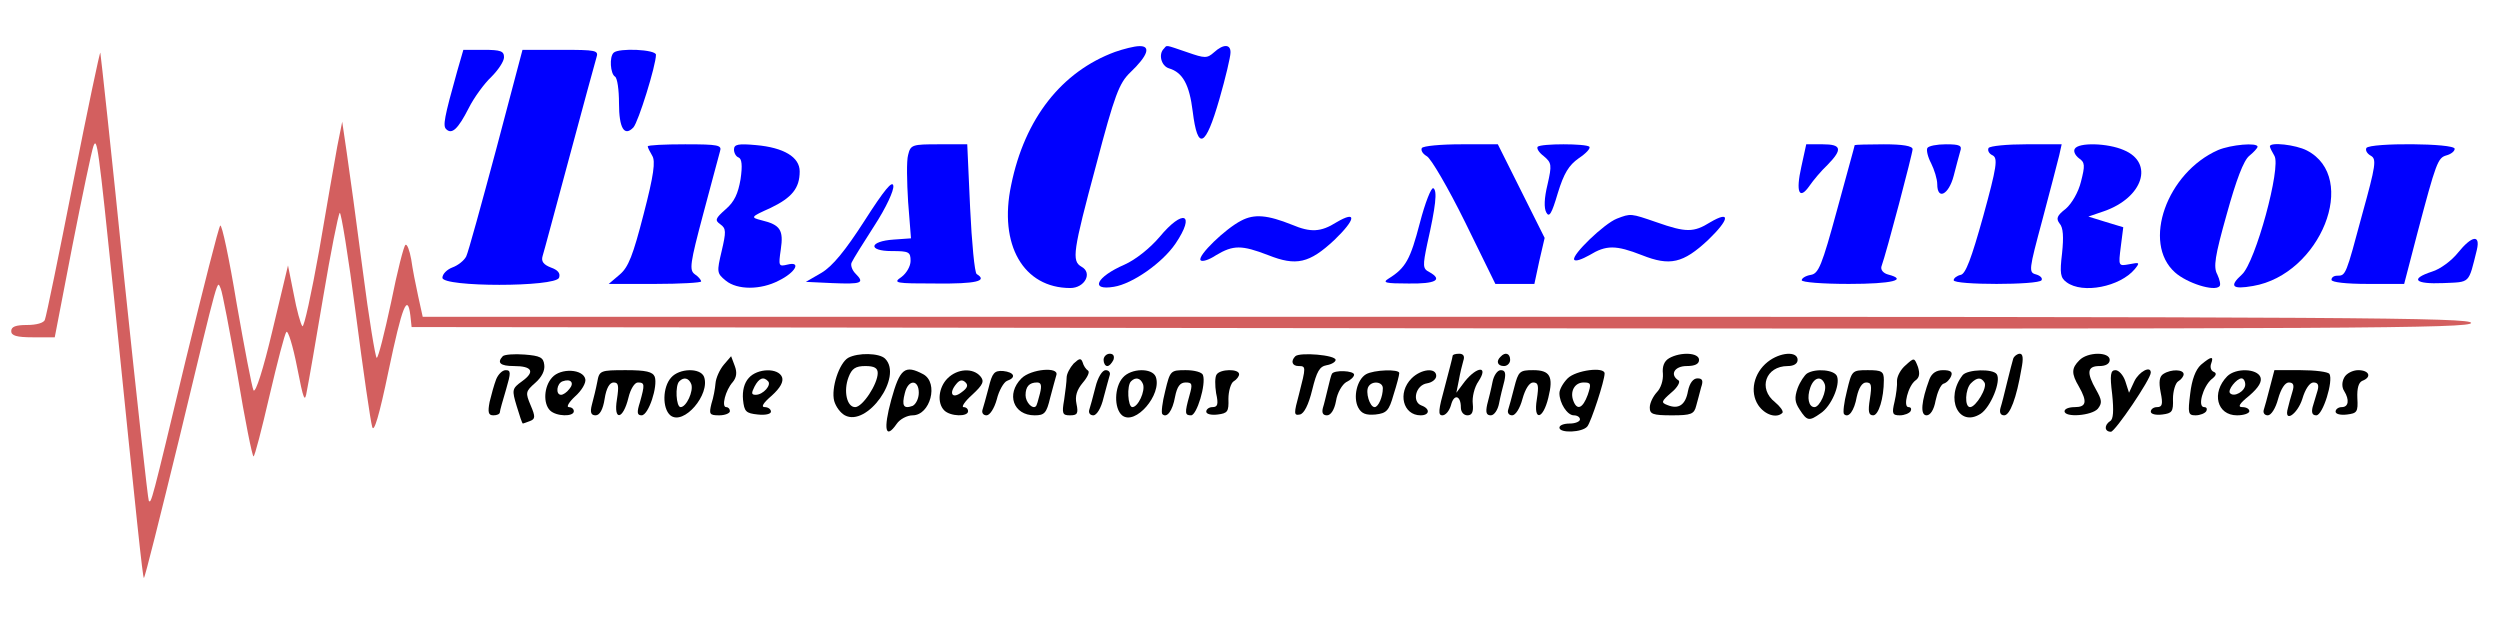 <?xml version="1.0" encoding="UTF-8" standalone="no"?>
<svg
   version="1.0"
   width="1500pt"
   height="375pt"
   viewBox="0 0 1500 375"
   preserveAspectRatio="xMidYMid"
   id="svg138"
   sodipodi:docname="c3d83057-trac-n-trol-logo.svg"
   inkscape:version="1.2.2 (b0a8486541, 2022-12-01)"
   xmlns:inkscape="http://www.inkscape.org/namespaces/inkscape"
   xmlns:sodipodi="http://sodipodi.sourceforge.net/DTD/sodipodi-0.dtd"
   xmlns="http://www.w3.org/2000/svg"
   xmlns:svg="http://www.w3.org/2000/svg">
  <defs
     id="defs142" />
  <sodipodi:namedview
     id="namedview140"
     pagecolor="#ffffff"
     bordercolor="#000000"
     borderopacity="0.25"
     inkscape:showpageshadow="2"
     inkscape:pageopacity="0.0"
     inkscape:pagecheckerboard="0"
     inkscape:deskcolor="#d1d1d1"
     inkscape:document-units="pt"
     showgrid="false"
     inkscape:zoom="1.1512195"
     inkscape:cx="976.35594"
     inkscape:cy="331.82204"
     inkscape:window-width="3840"
     inkscape:window-height="1530"
     inkscape:window-x="0"
     inkscape:window-y="0"
     inkscape:window-maximized="1"
     inkscape:current-layer="g136" />
  <g
     transform="matrix(0.1,0,0,-0.1,0,615)"
     fill="#000000"
     stroke="none"
     id="g136">
    <g
       id="g2948"
       transform="matrix(2.464,0,0,2.464,-1608.245,-2920.882)">
      <g
         id="g2878">
        <path
           d="m 3368,3555 c -130,-48 -220,-162 -253,-324 -31,-146 30,-251 144,-251 35,0 55,37 27,52 -24,14 -21,36 36,248 45,171 56,199 83,225 43,41 51,65 22,64 -12,0 -39,-7 -59,-14 z"
           id="path2"
           style="fill:#0000ff" />
        <path
           d="m 3487,3563 c -14,-13 -7,-42 12,-48 34,-10 50,-40 58,-105 12,-97 31,-88 65,30 15,52 27,103 27,113 1,21 -17,22 -40,1 -17,-15 -22,-15 -65,0 -56,19 -49,18 -57,9 z"
           id="path4"
           style="fill:#0000ff" />
        <path
           d="m 831,3238 c -35,-178 -66,-329 -69,-335 -2,-8 -21,-13 -43,-13 -28,0 -39,-4 -39,-15 0,-11 13,-15 53,-15 h 53 l 43,223 c 24,122 47,231 51,242 9,25 12,2 50,-365 57,-561 70,-683 73,-686 2,-2 40,151 86,339 100,416 92,384 101,366 4,-8 22,-103 41,-211 18,-109 36,-198 39,-198 3,0 20,66 39,148 19,81 37,151 41,155 4,5 16,-34 26,-85 16,-82 19,-89 24,-58 4,19 22,123 40,230 18,107 36,198 40,203 3,4 21,-106 39,-245 18,-139 36,-263 40,-276 4,-16 17,26 40,137 33,157 46,190 53,134 l 3,-28 2508,-3 c 2224,-2 2507,0 2507,13 0,13 -282,15 -2494,15 H 1682 l -11,50 c -6,27 -14,68 -17,90 -4,22 -10,38 -14,35 -4,-2 -20,-65 -35,-140 -16,-74 -31,-135 -35,-135 -3,0 -19,96 -34,213 -15,116 -33,246 -39,287 l -11,75 -12,-60 c -6,-33 -26,-147 -44,-253 -19,-106 -37,-189 -41,-185 -4,4 -14,40 -21,78 l -14,70 -38,-159 c -22,-93 -41,-153 -46,-145 -4,8 -22,103 -41,211 -18,109 -36,194 -40,190 -4,-4 -41,-151 -84,-327 -84,-351 -84,-350 -90,-343 -2,2 -29,247 -60,543 -30,297 -57,544 -58,548 -1,4 -31,-138 -66,-315 z"
           id="path6"
           style="fill:#d35f5f" />
        <path
           d="m 1766,3508 c -32,-114 -35,-133 -27,-141 14,-14 29,0 55,51 13,26 38,60 55,76 17,17 31,38 31,48 0,15 -8,18 -50,18 h -49 z"
           id="path8"
           style="fill:#0000ff" />
        <path
           d="m 1861,3318 c -36,-134 -68,-251 -73,-261 -5,-10 -20,-22 -34,-27 -13,-5 -24,-16 -24,-25 0,-23 275,-23 284,0 4,11 -3,19 -20,25 -18,7 -24,15 -20,28 3,9 32,118 65,240 33,123 63,233 66,243 6,18 0,19 -87,19 h -93 z"
           id="path10"
           style="fill:#0000ff" />
        <path
           d="m 2147,3553 c -11,-10 -8,-51 3,-58 6,-3 10,-33 10,-65 0,-61 13,-82 35,-59 12,13 55,151 55,177 0,13 -91,17 -103,5 z"
           id="path12"
           style="fill:#0000ff" />
        <path
           d="m 2230,3325 c 0,-3 5,-13 11,-23 8,-13 4,-46 -21,-142 -26,-101 -37,-129 -58,-147 l -27,-23 h 113 c 61,0 112,3 112,6 0,4 -7,12 -16,18 -13,10 -11,26 21,146 20,74 38,143 41,153 5,15 -4,17 -85,17 -50,0 -91,-2 -91,-5 z"
           id="path14"
           style="fill:#0000ff" />
        <path
           d="m 2440,3317 c 0,-8 5,-17 11,-19 8,-3 10,-19 5,-53 -6,-35 -15,-55 -36,-73 -26,-23 -27,-27 -13,-37 14,-10 14,-18 3,-65 -12,-51 -12,-54 10,-72 28,-23 85,-23 129,0 41,20 56,48 21,39 -21,-5 -22,-4 -16,37 7,47 -1,60 -47,71 -27,7 -27,8 22,30 52,25 71,48 71,89 0,35 -39,58 -106,64 -44,4 -54,2 -54,-11 z"
           id="path16"
           style="fill:#0000ff" />
        <path
           d="m 2864,3304 c -4,-14 -3,-65 0,-114 l 7,-89 -42,-3 c -60,-4 -64,-28 -5,-28 42,0 46,-2 46,-24 0,-13 -10,-30 -22,-39 -22,-15 -16,-16 85,-16 96,-1 126,6 98,23 -5,3 -12,76 -16,161 l -7,155 h -69 c -65,0 -69,-1 -75,-26 z"
           id="path18"
           style="fill:#0000ff" />
        <path
           d="m 4115,3321 c -3,-6 2,-14 12,-20 10,-5 52,-77 93,-160 l 74,-151 h 48 47 l 12,56 13,56 -57,114 -57,114 h -89 c -50,0 -92,-4 -96,-9 z"
           id="path20"
           style="fill:#0000ff" />
        <path
           d="m 4397,3324 c -3,-4 3,-14 15,-23 19,-16 20,-21 9,-69 -8,-33 -9,-57 -3,-68 7,-13 13,-4 28,47 15,49 27,68 51,85 18,12 29,24 26,28 -8,8 -118,8 -126,0 z"
           id="path22"
           style="fill:#0000ff" />
        <path
           d="m 5039,3275 c -14,-62 -5,-82 20,-46 9,13 28,36 44,51 37,38 34,50 -12,50 h -40 z"
           id="path24"
           style="fill:#0000ff" />
        <path
           d="m 5169,3328 c 0,-2 -20,-73 -43,-158 -37,-136 -45,-155 -64,-158 -12,-2 -22,-8 -22,-13 0,-5 51,-9 115,-9 105,0 145,10 95,23 -11,3 -18,11 -16,19 13,36 76,276 76,286 0,8 -24,12 -70,12 -38,0 -70,-1 -71,-2 z"
           id="path26"
           style="fill:#0000ff" />
        <path
           d="m 5346,3321 c -3,-5 1,-22 9,-37 8,-16 15,-39 15,-51 0,-40 28,-26 40,20 6,23 13,50 16,60 5,14 -1,17 -35,17 -22,0 -42,-4 -45,-9 z"
           id="path28"
           style="fill:#0000ff" />
        <path
           d="m 5495,3321 c -3,-6 1,-14 10,-18 13,-7 10,-28 -23,-148 -29,-104 -43,-141 -55,-143 -9,-2 -17,-8 -17,-13 0,-12 207,-12 214,0 3,5 -3,11 -13,14 -19,5 -18,10 15,133 19,71 37,141 41,157 l 6,27 h -86 c -47,0 -88,-4 -92,-9 z"
           id="path30"
           style="fill:#0000ff" />
        <path
           d="m 5705,3319 c -4,-6 1,-16 10,-23 15,-10 15,-18 5,-57 -6,-25 -22,-53 -37,-66 -22,-17 -24,-24 -15,-36 9,-10 10,-33 6,-72 -6,-50 -4,-60 11,-71 39,-29 130,-11 166,32 13,16 12,17 -13,12 -27,-5 -27,-5 -21,43 l 6,47 -43,13 -42,13 38,13 c 95,33 123,118 48,149 -39,17 -110,19 -119,3 z"
           id="path32"
           style="fill:#0000ff" />
        <path
           d="m 6054,3316 c -125,-55 -186,-226 -105,-298 29,-26 95,-47 108,-34 4,3 1,16 -5,29 -10,18 -6,44 23,147 23,83 41,131 55,142 11,9 20,19 20,22 0,11 -65,5 -96,-8 z"
           id="path34"
           style="fill:#0000ff" />
        <path
           d="m 6180,3325 c 0,-3 5,-13 11,-23 17,-27 -46,-259 -79,-289 -32,-29 -24,-37 27,-28 164,28 259,264 131,330 -27,14 -90,21 -90,10 z"
           id="path36"
           style="fill:#0000ff" />
        <path
           d="m 6415,3321 c -3,-6 2,-14 11,-19 14,-8 12,-23 -21,-142 -40,-149 -40,-150 -61,-150 -8,0 -14,-4 -14,-10 0,-6 36,-10 88,-10 h 89 l 32,123 c 46,174 50,184 71,190 11,3 20,10 20,16 0,14 -206,15 -215,2 z"
           id="path38"
           style="fill:#0000ff" />
        <path
           d="m 2758,3144 c -47,-73 -78,-111 -105,-127 l -38,-22 64,-3 c 72,-3 80,0 57,23 -9,9 -13,22 -9,28 3,7 28,47 55,89 28,43 48,86 46,97 -2,14 -22,-10 -70,-85 z"
           id="path40"
           style="fill:#0000ff" />
        <path
           d="m 4110,3138 c -23,-88 -34,-109 -76,-135 -16,-10 -8,-12 49,-12 66,-1 84,9 50,28 -16,8 -16,15 -5,68 21,93 25,130 15,136 -5,3 -20,-35 -33,-85 z"
           id="path42"
           style="fill:#0000ff" />
        <path
           d="m 3675,3144 c -39,-20 -106,-85 -99,-96 3,-5 20,0 38,12 42,25 62,25 127,0 68,-27 100,-20 161,37 52,50 56,73 5,43 -38,-24 -63,-25 -108,-6 -60,24 -92,27 -124,10 z"
           id="path44"
           style="fill:#0000ff" />
        <path
           d="m 4590,3149 c -31,-12 -111,-89 -104,-100 3,-5 19,1 37,11 41,25 64,25 128,0 68,-27 100,-20 161,37 52,50 56,73 5,43 -40,-25 -59,-25 -130,0 -64,22 -63,22 -97,9 z"
           id="path46"
           style="fill:#0000ff" />
        <path
           d="m 3476,3104 c -23,-27 -58,-55 -85,-67 -69,-30 -85,-64 -26,-54 45,7 118,58 150,105 50,74 19,86 -39,16 z"
           id="path48"
           style="fill:#0000ff" />
        <path
           d="m 6638,3066 c -15,-19 -43,-40 -63,-46 -55,-18 -42,-31 27,-28 67,3 61,-3 82,81 9,38 -12,35 -46,-7 z"
           id="path50"
           style="fill:#0000ff" />
        <path
           d="m 1877,2814 c -15,-16 -6,-24 27,-24 45,0 52,-14 20,-37 -25,-18 -25,-21 -13,-61 7,-23 13,-42 15,-42 1,0 9,3 17,6 13,5 14,10 2,38 -13,31 -13,34 11,55 16,14 24,30 22,44 -2,18 -10,22 -48,25 -25,2 -49,0 -53,-4 z"
           id="path52" />
        <path
           d="m 2718,2810 c -22,-13 -42,-74 -34,-105 4,-14 15,-29 26,-35 54,-29 142,94 98,138 -14,14 -66,15 -90,2 z m 72,-37 c 0,-27 -37,-83 -55,-83 -20,0 -29,39 -16,73 8,21 17,27 41,27 22,0 30,-5 30,-17 z"
           id="path54" />
        <path
           d="m 3340,2805 c 0,-8 4,-15 9,-15 5,0 11,7 15,15 3,9 0,15 -9,15 -8,0 -15,-7 -15,-15 z"
           id="path56" />
        <path
           d="m 3807,2814 c -12,-12 -8,-24 8,-24 18,0 18,-2 1,-68 -13,-48 -13,-53 2,-50 10,2 21,23 30,60 11,45 18,57 35,60 12,2 22,8 22,13 0,12 -87,19 -98,9 z"
           id="path58" />
        <path
           d="m 4190,2815 c 0,-3 -9,-37 -19,-75 -16,-58 -17,-70 -6,-70 8,0 17,11 21,25 7,28 24,24 24,-6 0,-11 7,-19 16,-19 11,0 15,8 13,28 -2,16 4,41 14,55 25,38 -3,37 -33,0 l -21,-28 6,30 c 3,17 8,38 11,48 4,11 0,17 -10,17 -9,0 -16,-2 -16,-5 z"
           id="path60" />
        <path
           d="m 4307,2813 c -12,-11 -8,-23 8,-23 8,0 15,7 15,15 0,16 -12,20 -23,8 z"
           id="path62" />
        <path
           d="m 4717,2809 c -12,-7 -17,-20 -15,-38 1,-16 -5,-35 -15,-45 -9,-10 -17,-26 -17,-37 0,-16 7,-19 54,-19 47,0 54,3 59,23 3,12 9,32 12,45 6,17 3,22 -9,22 -10,0 -19,-11 -23,-31 -6,-34 -23,-45 -50,-34 -16,6 -15,9 9,30 16,13 23,27 18,30 -22,14 -10,35 20,35 20,0 30,5 30,15 0,18 -45,20 -73,4 z"
           id="path64" />
        <path
           d="m 4957,2800 c -34,-27 -44,-73 -23,-105 16,-24 45,-33 59,-19 3,4 -5,15 -18,26 -42,33 -23,88 31,88 15,0 24,6 24,15 0,22 -43,19 -73,-5 z"
           id="path66" />
        <path
           d="m 5555,2808 c -2,-7 -9,-33 -15,-58 -6,-25 -13,-53 -16,-62 -3,-11 0,-18 9,-18 14,0 30,42 42,113 5,25 4,37 -4,37 -6,0 -14,-6 -16,-12 z"
           id="path68" />
        <path
           d="m 5716,2804 c -19,-19 -20,-32 -1,-64 21,-37 18,-50 -10,-50 -14,0 -25,-4 -25,-10 0,-16 66,-11 81,6 11,14 10,21 -4,46 -24,42 -22,58 8,58 16,0 25,6 25,15 0,20 -54,20 -74,-1 z"
           id="path70" />
        <path
           d="m 2415,2793 c -10,-12 -19,-32 -20,-45 -1,-13 -5,-35 -10,-50 -6,-25 -5,-28 19,-28 14,0 26,5 26,10 0,6 -4,10 -9,10 -12,0 -2,41 16,61 9,11 11,23 5,39 l -9,24 z"
           id="path72" />
        <path
           d="m 3267,2796 c -9,-10 -17,-25 -17,-34 0,-9 -3,-34 -6,-54 -6,-34 -4,-38 14,-38 18,0 21,4 16,28 -4,19 1,34 15,51 12,14 18,27 13,30 -5,3 -11,12 -13,20 -4,11 -8,10 -22,-3 z"
           id="path74" />
        <path
           d="m 5293,2792 c -12,-10 -21,-27 -21,-38 1,-10 -2,-34 -6,-51 -7,-29 -5,-33 13,-33 11,0 23,5 26,10 3,6 1,10 -5,10 -14,0 -1,52 17,65 10,7 11,17 6,33 -9,23 -9,23 -30,4 z"
           id="path76" />
        <path
           d="m 6012,2793 c -13,-12 -22,-36 -26,-70 -6,-48 -5,-53 13,-53 11,0 23,5 26,10 3,6 1,10 -5,10 -17,0 -3,50 18,68 12,9 13,15 5,18 -7,3 -9,12 -6,20 7,19 0,18 -25,-3 z"
           id="path78" />
        <path
           d="m 1861,2758 c -5,-13 -12,-38 -16,-55 -5,-26 -3,-33 9,-33 9,0 16,3 16,8 0,4 7,28 15,55 12,41 12,47 -1,47 -8,0 -18,-10 -23,-22 z"
           id="path80" />
        <path
           d="m 1997,2762 c -20,-22 -22,-63 -5,-80 15,-15 58,-16 58,-2 0,6 -6,10 -12,10 -7,0 0,12 15,26 16,14 27,33 25,42 -5,25 -60,28 -81,4 z m 42,-28 c -6,-8 -15,-14 -20,-14 -14,0 -11,28 4,33 20,7 29,-4 16,-19 z"
           id="path82" />
        <path
           d="m 2107,2751 c -3,-16 -9,-40 -13,-55 -5,-19 -2,-26 9,-26 10,0 18,14 22,40 4,26 12,40 22,40 12,0 13,-8 8,-41 -9,-54 15,-50 28,4 5,21 15,37 23,37 17,0 17,-5 5,-48 -8,-25 -7,-32 4,-32 17,0 40,71 32,94 -5,12 -21,16 -70,16 -63,0 -65,-1 -70,-29 z"
           id="path84" />
        <path
           d="m 2287,2762 c -21,-23 -22,-75 -2,-92 32,-26 98,51 82,94 -9,22 -60,21 -80,-2 z m 49,-16 c 6,-17 -12,-56 -26,-56 -11,0 -14,53 -3,63 11,11 23,8 29,-7 z"
           id="path86" />
        <path
           d="m 2476,2761 c -11,-12 -16,-31 -14,-53 3,-29 7,-33 36,-36 18,-2 32,1 32,7 0,6 -7,11 -15,11 -10,0 -4,10 17,28 21,19 29,34 25,45 -9,23 -60,22 -81,-2 z m 47,-8 c 9,-9 -12,-33 -30,-33 -11,0 -11,4 -3,20 11,21 22,25 33,13 z"
           id="path88" />
        <path
           d="m 2823,2708 c -20,-73 -14,-98 13,-59 8,12 26,21 39,21 43,0 64,79 26,100 -45,24 -57,14 -78,-62 z m 67,17 c 0,-14 -7,-28 -15,-32 -22,-8 -27,0 -19,31 8,34 34,34 34,1 z"
           id="path90" />
        <path
           d="m 2960,2760 c -22,-22 -26,-60 -8,-78 15,-15 58,-16 58,-2 0,6 -5,10 -11,10 -6,0 3,14 21,30 27,25 30,33 20,45 -18,21 -56,19 -80,-5 z m 34,-34 c -22,-17 -32,-3 -13,20 8,10 15,12 23,4 7,-7 4,-14 -10,-24 z"
           id="path92" />
        <path
           d="m 3060,2737 c -6,-23 -13,-48 -15,-54 -2,-7 2,-13 10,-13 8,0 19,17 25,39 5,21 17,42 25,45 23,8 18,21 -10,24 -21,1 -26,-4 -35,-41 z"
           id="path94" />
        <path
           d="m 3140,2760 c -38,-38 -20,-90 32,-90 24,0 29,5 38,43 6,23 13,48 15,55 7,21 -62,15 -85,-8 z m 45,-37 c -4,-16 -8,-30 -10,-31 -8,-8 -25,10 -25,27 0,21 9,31 28,31 10,0 12,-7 7,-27 z"
           id="path96" />
        <path
           d="m 3320,2738 c -6,-24 -13,-49 -15,-55 -2,-7 2,-13 10,-13 8,0 19,17 25,43 6,23 13,48 15,55 2,6 -2,12 -10,12 -8,0 -19,-17 -25,-42 z"
           id="path98" />
        <path
           d="m 3387,2762 c -21,-23 -22,-75 -2,-92 32,-26 98,51 82,94 -9,22 -60,21 -80,-2 z m 49,-16 c 6,-17 -12,-56 -26,-56 -11,0 -14,53 -3,63 11,11 23,8 29,-7 z"
           id="path100" />
        <path
           d="m 3490,2729 c -7,-27 -10,-53 -7,-56 11,-11 25,8 31,42 5,25 12,35 26,35 16,0 17,-4 9,-32 -12,-43 -11,-48 4,-48 14,0 37,76 29,98 -2,7 -21,12 -42,12 -37,0 -38,-1 -50,-51 z"
           id="path102" />
        <path
           d="m 3615,2769 c -4,-6 -4,-26 -1,-45 6,-27 4,-34 -9,-34 -8,0 -15,-5 -15,-11 0,-6 12,-9 28,-7 24,3 27,7 26,38 0,19 6,39 13,43 7,4 13,12 13,17 0,14 -47,13 -55,-1 z"
           id="path104" />
        <path
           d="m 3896,2771 c -2,-3 -6,-19 -10,-36 -4,-16 -9,-38 -12,-47 -3,-12 0,-18 10,-18 9,0 18,13 22,35 3,20 15,40 25,46 11,5 19,13 19,18 0,10 -49,12 -54,2 z"
           id="path106" />
        <path
           d="m 3979,2770 c -22,-13 -32,-56 -19,-81 8,-15 19,-19 42,-17 27,3 33,9 44,48 8,25 14,48 14,53 0,10 -62,8 -81,-3 z m 41,-34 c 0,-21 -11,-46 -20,-46 -12,0 -23,37 -15,50 9,15 35,12 35,-4 z"
           id="path108" />
        <path
           d="m 4090,2760 c -35,-35 -21,-90 22,-90 22,0 24,16 2,24 -24,9 -14,50 14,54 12,2 22,10 22,18 0,21 -37,17 -60,-6 z"
           id="path110" />
        <path
           d="m 4287,2751 c -3,-16 -9,-40 -13,-55 -4,-19 -2,-26 9,-26 8,0 17,13 20,29 3,16 9,40 13,55 4,19 2,26 -9,26 -8,0 -17,-13 -20,-29 z"
           id="path112" />
        <path
           d="m 4340,2738 c -6,-24 -13,-49 -15,-55 -2,-7 2,-13 10,-13 8,0 19,17 25,40 7,25 17,40 26,40 13,0 14,-8 9,-41 -9,-54 15,-50 28,4 13,52 4,67 -37,67 -33,0 -36,-3 -46,-42 z"
           id="path114" />
        <path
           d="m 4470,2760 c -11,-11 -20,-27 -20,-36 0,-24 19,-54 35,-54 8,0 15,-4 15,-10 0,-5 -11,-10 -25,-10 -14,0 -25,-4 -25,-10 0,-14 56,-12 68,3 9,11 42,111 42,129 0,17 -70,8 -90,-12 z m 49,-40 c -12,-33 -26,-39 -35,-15 -9,23 3,45 25,45 18,0 19,-3 10,-30 z"
           id="path116" />
        <path
           d="m 5053,2772 c -6,-4 -17,-20 -23,-36 -8,-23 -7,-34 5,-52 18,-28 23,-29 51,-9 26,17 48,69 40,90 -6,16 -52,20 -73,7 z m 43,-26 c 6,-16 -12,-56 -25,-56 -14,0 -19,23 -10,48 9,25 27,29 35,8 z"
           id="path118" />
        <path
           d="m 5150,2729 c -7,-27 -10,-53 -7,-56 11,-11 25,8 31,42 5,22 13,35 23,35 13,0 14,-7 9,-40 -5,-31 -3,-40 8,-40 13,0 26,41 26,86 0,21 -5,24 -39,24 -39,0 -39,-1 -51,-51 z"
           id="path120" />
        <path
           d="m 5351,2758 c -20,-54 -23,-88 -7,-88 9,0 18,13 22,36 4,19 12,38 19,41 8,2 16,11 19,19 4,10 -2,14 -20,14 -16,0 -27,-7 -33,-22 z"
           id="path122" />
        <path
           d="m 5432,2768 c -44,-56 -10,-129 44,-94 24,16 50,79 39,96 -9,14 -71,12 -83,-2 z m 53,-18 c 8,-12 -21,-60 -35,-60 -14,0 -12,44 2,58 15,15 25,15 33,2 z"
           id="path124" />
        <path
           d="m 5796,2721 c 4,-39 3,-61 -5,-65 -15,-10 -14,-26 2,-26 10,0 97,128 97,144 0,18 -29,2 -40,-21 l -13,-28 -9,28 c -5,15 -16,27 -24,27 -12,0 -14,-11 -8,-59 z"
           id="path126" />
        <path
           d="m 5921,2771 c -10,-6 -12,-19 -7,-45 6,-29 4,-36 -9,-36 -8,0 -15,-5 -15,-11 0,-6 12,-9 28,-7 24,3 27,7 26,38 0,19 6,39 13,43 7,4 13,12 13,17 0,12 -30,13 -49,1 z"
           id="path128" />
        <path
           d="m 6076,2765 c -39,-40 -25,-95 24,-95 17,0 30,5 30,10 0,6 -8,10 -17,10 -12,0 -8,8 17,28 23,20 31,34 27,45 -8,21 -60,23 -81,2 z m 44,-20 c 0,-16 -27,-32 -37,-21 -7,7 16,36 28,36 5,0 9,-7 9,-15 z"
           id="path130" />
        <path
           d="m 6180,2738 c -6,-24 -13,-49 -15,-55 -2,-7 2,-13 10,-13 8,0 19,17 25,40 7,25 17,40 26,40 11,0 14,-6 9,-22 -4,-13 -9,-31 -11,-40 -11,-38 23,-16 35,22 7,24 18,40 27,40 11,0 14,-6 10,-20 -3,-11 -9,-29 -12,-40 -3,-13 -1,-20 9,-20 16,0 42,84 32,101 -4,5 -35,9 -70,9 h -64 z"
           id="path132" />
        <path
           d="m 6361,2762 c -6,-11 -6,-24 0,-33 13,-21 11,-39 -6,-39 -8,0 -15,-5 -15,-11 0,-6 12,-9 28,-7 24,3 27,6 25,40 -1,24 3,38 12,42 24,9 17,26 -10,26 -13,0 -29,-8 -34,-18 z"
           id="path134" />
      </g>
    </g>
  </g>
</svg>
